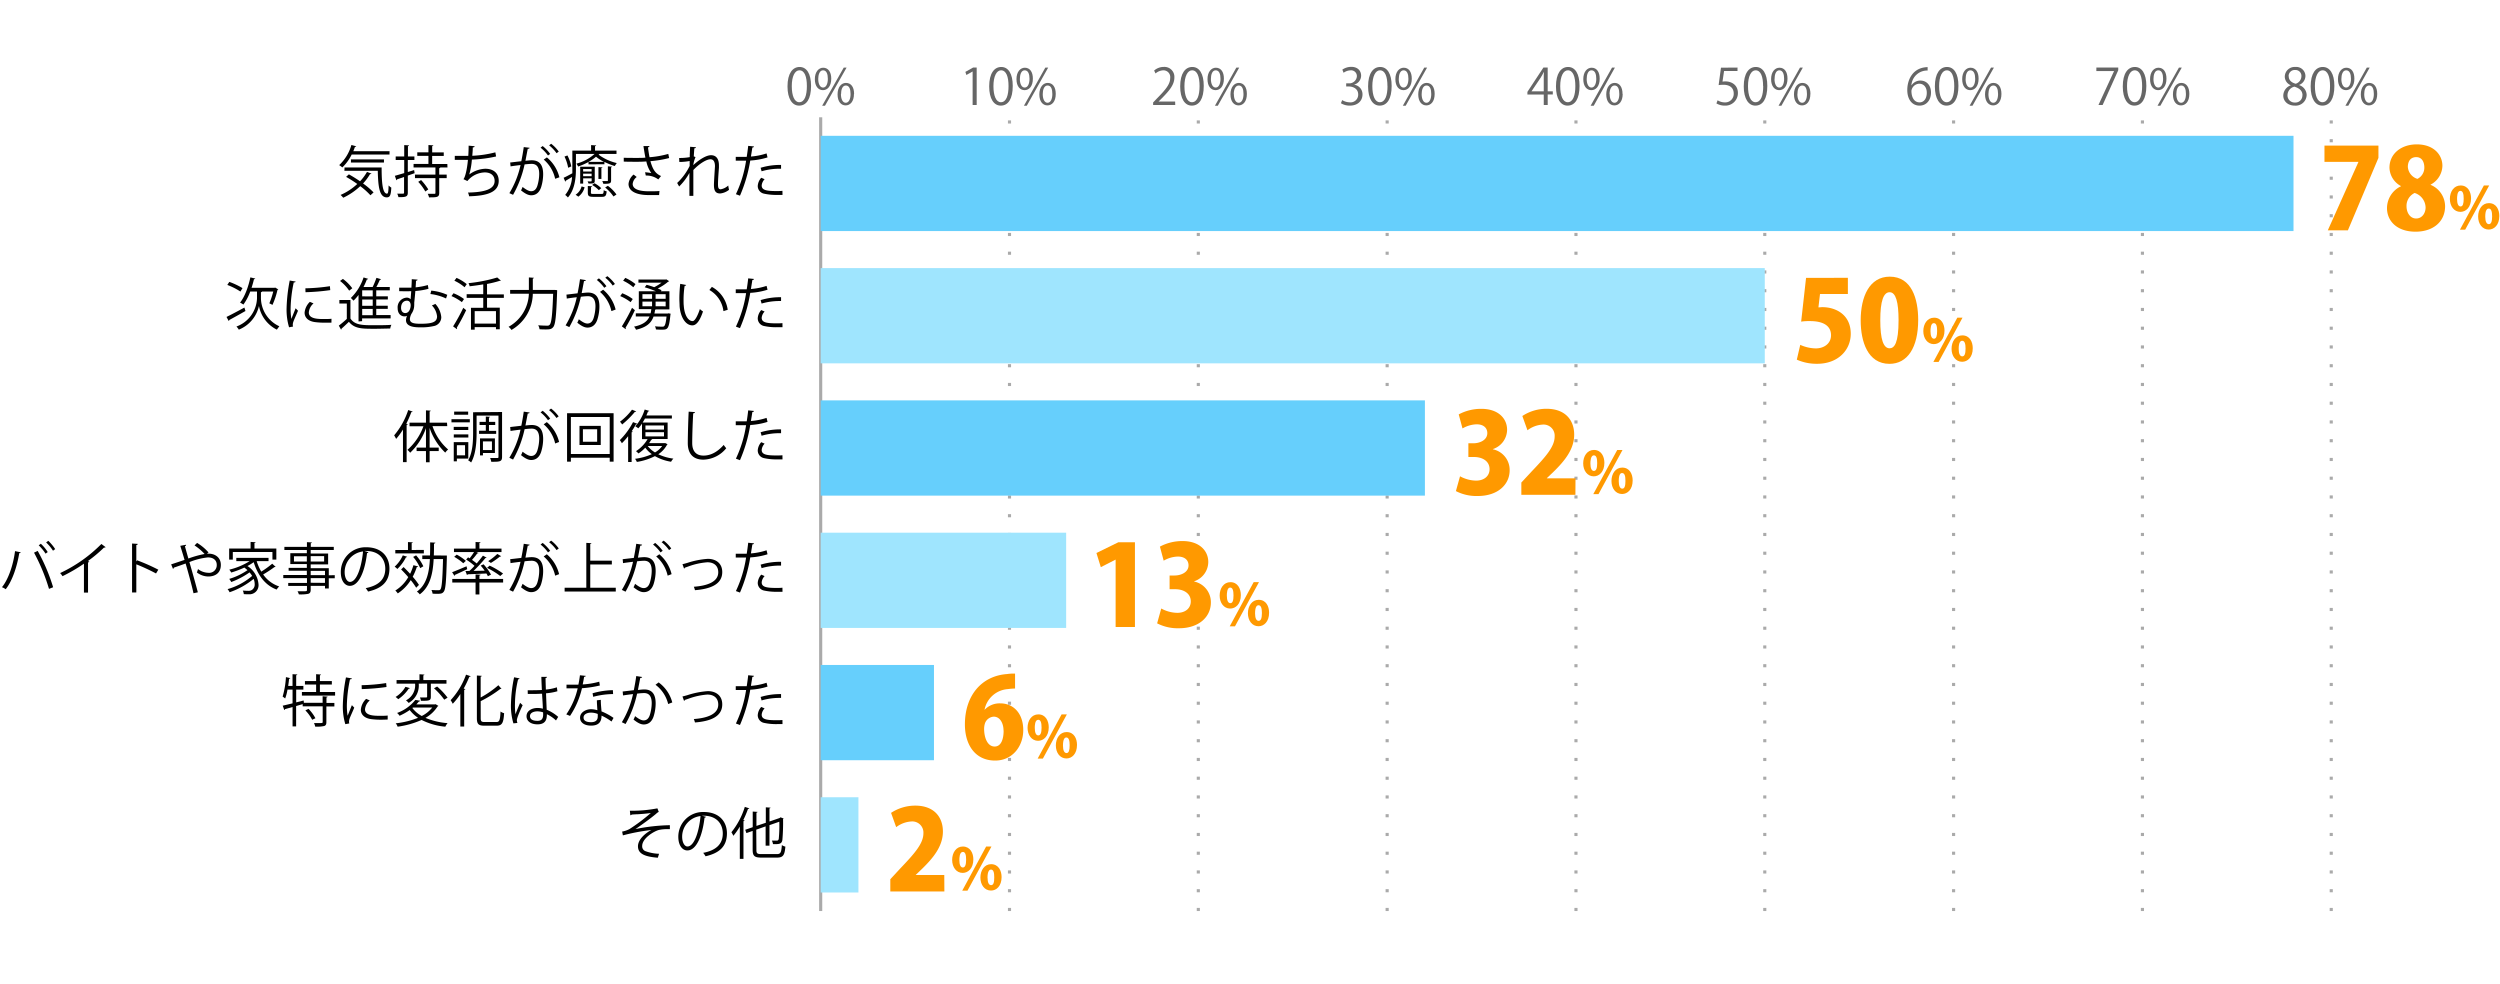 <svg xmlns="http://www.w3.org/2000/svg" viewBox="0 0 800 315"><defs><style>.cls-1,.cls-3,.cls-4{fill:none;}.cls-2{fill:#666;}.cls-3,.cls-4{stroke:#aaa;stroke-miterlimit:10;}.cls-4{stroke-dasharray:1 5;}.cls-5{fill:#66cffc;}.cls-6{fill:#9fe5fe;}.cls-7{fill:#f90;}</style></defs><title>graph3</title><g id="レイヤー_2" data-name="レイヤー 2"><g id="グラフのコピー"><rect class="cls-1" width="800" height="315"/><path class="cls-2" d="M252,27.65c0-4.19,1.64-6.22,3.88-6.22s3.66,2.14,3.66,6.06c0,4.16-1.45,6.31-3.84,6.31C253.53,33.8,252,31.65,252,27.65Zm6.2-.09c0-3-.72-5.06-2.4-5.06-1.43,0-2.43,1.9-2.43,5.06s.88,5.15,2.38,5.15C257.53,32.71,258.2,30.41,258.2,27.56Z"/><path class="cls-2" d="M266,25.16c0,2.49-1.23,3.69-2.66,3.69s-2.59-1.17-2.59-3.53,1.25-3.65,2.67-3.65C265,21.67,266,23,266,25.16Zm-4.16.16c0,1.45.53,2.7,1.54,2.7s1.53-1.26,1.53-2.78-.4-2.74-1.53-2.74S261.83,23.94,261.83,25.32ZM264,33.83h-.91L270,21.63h.91Zm9.27-3.78c0,2.48-1.24,3.68-2.66,3.68s-2.59-1.16-2.59-3.53,1.24-3.67,2.67-3.67C272.35,26.53,273.31,27.86,273.31,30.05Zm-4.17.08c0,1.52.53,2.76,1.54,2.76s1.54-1.25,1.54-2.79-.39-2.74-1.52-2.74S269.14,28.76,269.14,30.13Z"/><path class="cls-2" d="M311.24,33.61V22.87h0l-2,1.13-.32-1,2.48-1.39h1.14v12Z"/><path class="cls-2" d="M316.54,27.65c0-4.19,1.63-6.22,3.87-6.22s3.67,2.14,3.67,6.06c0,4.16-1.46,6.31-3.84,6.31C318.06,33.8,316.54,31.65,316.54,27.65Zm6.19-.09c0-3-.72-5.06-2.4-5.06-1.42,0-2.43,1.9-2.43,5.06s.88,5.15,2.38,5.15C322.06,32.71,322.73,30.41,322.73,27.56Z"/><path class="cls-2" d="M330.52,25.16c0,2.49-1.23,3.69-2.65,3.69s-2.6-1.17-2.6-3.53,1.25-3.65,2.68-3.65C329.56,21.67,330.52,23,330.52,25.16Zm-4.16.16c0,1.45.53,2.7,1.54,2.7s1.54-1.26,1.54-2.78-.4-2.74-1.54-2.74S326.36,23.94,326.36,25.32Zm2.21,8.51h-.91l6.85-12.2h.91Zm9.27-3.78c0,2.48-1.23,3.68-2.66,3.68s-2.59-1.16-2.59-3.53,1.25-3.67,2.67-3.67C336.88,26.53,337.84,27.86,337.84,30.05Zm-4.16.08c0,1.52.53,2.76,1.53,2.76s1.54-1.25,1.54-2.79-.38-2.74-1.52-2.74S333.68,28.76,333.68,30.13Z"/><path class="cls-2" d="M376.08,33.61H369v-.82l1.17-1.23c2.85-2.88,4.29-4.63,4.29-6.58a2.17,2.17,0,0,0-2.29-2.47,4,4,0,0,0-2.4,1l-.45-.93a4.67,4.67,0,0,1,3.11-1.17,3.19,3.19,0,0,1,3.37,3.41c0,2.26-1.58,4.18-4.06,6.67l-1,1v0h5.3Z"/><path class="cls-2" d="M377.66,27.65c0-4.19,1.63-6.22,3.88-6.22s3.66,2.14,3.66,6.06c0,4.16-1.45,6.31-3.84,6.31C379.18,33.8,377.66,31.65,377.66,27.65Zm6.2-.09c0-3-.72-5.06-2.4-5.06-1.43,0-2.44,1.9-2.44,5.06s.88,5.15,2.39,5.15C383.18,32.71,383.86,30.41,383.86,27.56Z"/><path class="cls-2" d="M391.65,25.16c0,2.49-1.23,3.69-2.66,3.69s-2.59-1.17-2.59-3.53,1.25-3.65,2.67-3.65C390.69,21.67,391.65,23,391.65,25.16Zm-4.16.16c0,1.45.53,2.7,1.53,2.7s1.54-1.26,1.54-2.78-.4-2.74-1.54-2.74S387.49,23.94,387.49,25.32Zm2.21,8.51h-.92l6.85-12.2h.92ZM399,30.05c0,2.48-1.23,3.68-2.65,3.68s-2.6-1.16-2.6-3.53,1.25-3.67,2.68-3.67C398,26.53,399,27.86,399,30.05Zm-4.16.08c0,1.52.53,2.76,1.54,2.76s1.54-1.25,1.54-2.79-.39-2.74-1.52-2.74S394.8,28.76,394.8,30.13Z"/><path class="cls-2" d="M433.36,27.12A3.07,3.07,0,0,1,436,30.23c0,1.9-1.38,3.57-4.07,3.57a5.23,5.23,0,0,1-2.83-.77l.4-1a4.84,4.84,0,0,0,2.45.72,2.44,2.44,0,0,0,2.67-2.52c0-1.76-1.49-2.56-3.06-2.56h-.78v-1h.78a2.45,2.45,0,0,0,2.64-2.22,1.85,1.85,0,0,0-2.06-1.94,3.94,3.94,0,0,0-2.19.78l-.4-1a5,5,0,0,1,2.84-.9c2.2,0,3.17,1.39,3.17,2.83a3,3,0,0,1-2.17,2.84Z"/><path class="cls-2" d="M437.79,27.65c0-4.19,1.63-6.22,3.87-6.22s3.67,2.14,3.67,6.06c0,4.16-1.46,6.31-3.84,6.31C439.31,33.8,437.79,31.65,437.79,27.65Zm6.19-.09c0-3-.72-5.06-2.4-5.06-1.42,0-2.43,1.9-2.43,5.06s.88,5.15,2.38,5.15C443.31,32.71,444,30.41,444,27.56Z"/><path class="cls-2" d="M451.77,25.16c0,2.49-1.23,3.69-2.65,3.69s-2.6-1.17-2.6-3.53,1.25-3.65,2.68-3.65C450.81,21.67,451.77,23,451.77,25.16Zm-4.16.16c0,1.45.53,2.7,1.54,2.7s1.54-1.26,1.54-2.78-.4-2.74-1.54-2.74S447.61,23.94,447.61,25.32Zm2.21,8.51h-.91l6.85-12.2h.91Zm9.27-3.78c0,2.48-1.23,3.68-2.66,3.68s-2.59-1.16-2.59-3.53,1.25-3.67,2.67-3.67C458.13,26.53,459.09,27.86,459.09,30.05Zm-4.16.08c0,1.52.53,2.76,1.53,2.76S458,31.64,458,30.1s-.38-2.74-1.52-2.74S454.93,28.76,454.93,30.13Z"/><path class="cls-2" d="M495.27,33.61H494V30.25h-5.23V29.4l5.12-7.78h1.37v7.6h1.64v1h-1.64Zm-5.15-4.39H494V25c0-.65,0-1.29.06-1.92H494c-.37.74-.66,1.25-1,1.8l-2.93,4.35Z"/><path class="cls-2" d="M497.91,27.65c0-4.19,1.63-6.22,3.88-6.22s3.66,2.14,3.66,6.06c0,4.16-1.45,6.31-3.84,6.31C499.43,33.8,497.91,31.65,497.91,27.65Zm6.2-.09c0-3-.72-5.06-2.4-5.06-1.43,0-2.44,1.9-2.44,5.06s.88,5.15,2.39,5.15C503.43,32.71,504.11,30.41,504.11,27.56Z"/><path class="cls-2" d="M511.9,25.16c0,2.49-1.23,3.69-2.66,3.69s-2.59-1.17-2.59-3.53,1.25-3.65,2.67-3.65C510.94,21.67,511.9,23,511.9,25.16Zm-4.16.16c0,1.45.53,2.7,1.53,2.7s1.54-1.26,1.54-2.78-.4-2.74-1.54-2.74S507.74,23.94,507.74,25.32ZM510,33.83H509l6.85-12.2h.92Zm9.26-3.78c0,2.48-1.23,3.68-2.65,3.68S514,32.57,514,30.2s1.25-3.67,2.68-3.67C518.25,26.53,519.21,27.86,519.21,30.05Zm-4.16.08c0,1.52.53,2.76,1.54,2.76s1.54-1.25,1.54-2.79-.39-2.74-1.52-2.74S515.05,28.76,515.05,30.13Z"/><path class="cls-2" d="M556,21.62v1.1h-4.3l-.5,3.4a5.51,5.51,0,0,1,.93-.07c2.13,0,4,1.27,4,3.68a4,4,0,0,1-4.13,4.07,5.25,5.25,0,0,1-2.75-.71l.39-1a4.33,4.33,0,0,0,2.36.68,2.72,2.72,0,0,0,2.79-2.84c0-1.65-1.06-2.8-3.3-2.8a10.06,10.06,0,0,0-1.53.11l.75-5.58Z"/><path class="cls-2" d="M558,27.65c0-4.19,1.63-6.22,3.87-6.22s3.67,2.14,3.67,6.06c0,4.16-1.46,6.31-3.84,6.31C559.56,33.8,558,31.65,558,27.65Zm6.19-.09c0-3-.72-5.06-2.4-5.06-1.42,0-2.43,1.9-2.43,5.06s.88,5.15,2.38,5.15C563.56,32.71,564.23,30.41,564.23,27.56Z"/><path class="cls-2" d="M572,25.16c0,2.49-1.23,3.69-2.65,3.69s-2.6-1.17-2.6-3.53,1.25-3.65,2.68-3.65C571.06,21.67,572,23,572,25.16Zm-4.16.16c0,1.45.53,2.7,1.54,2.7s1.54-1.26,1.54-2.78-.4-2.74-1.54-2.74S567.86,23.94,567.86,25.32Zm2.21,8.51h-.91L576,21.63h.91Zm9.27-3.78c0,2.48-1.23,3.68-2.66,3.68s-2.59-1.16-2.59-3.53,1.25-3.67,2.67-3.67C578.38,26.53,579.34,27.86,579.34,30.05Zm-4.16.08c0,1.52.53,2.76,1.53,2.76s1.54-1.25,1.54-2.79-.38-2.74-1.52-2.74S575.18,28.76,575.18,30.13Z"/><path class="cls-2" d="M611.72,27.25a3.37,3.37,0,0,1,2.8-1.47c2,0,3.4,1.52,3.4,3.83s-1.35,4.19-3.68,4.19-3.91-1.94-3.91-5,1.5-6.58,5.39-7.22a8,8,0,0,1,1.12-.11l0,1.1a5.06,5.06,0,0,0-5.19,4.72Zm4.85,2.45c0-1.84-1-2.91-2.43-2.91a2.62,2.62,0,0,0-2.48,2.27c0,2.19.94,3.7,2.61,3.7C615.66,32.76,616.57,31.51,616.57,29.7Z"/><path class="cls-2" d="M619.16,27.65c0-4.19,1.63-6.22,3.88-6.22s3.66,2.14,3.66,6.06c0,4.16-1.45,6.31-3.84,6.31C620.68,33.8,619.16,31.65,619.16,27.65Zm6.2-.09c0-3-.72-5.06-2.4-5.06-1.43,0-2.44,1.9-2.44,5.06s.88,5.15,2.39,5.15C624.68,32.71,625.36,30.41,625.36,27.56Z"/><path class="cls-2" d="M633.15,25.16c0,2.49-1.23,3.69-2.66,3.69s-2.59-1.17-2.59-3.53,1.25-3.65,2.67-3.65C632.19,21.67,633.15,23,633.15,25.16Zm-4.16.16c0,1.45.53,2.7,1.53,2.7s1.54-1.26,1.54-2.78-.4-2.74-1.54-2.74S629,23.94,629,25.32Zm2.21,8.51h-.92l6.85-12.2h.92Zm9.26-3.78c0,2.48-1.23,3.68-2.65,3.68s-2.6-1.16-2.6-3.53,1.25-3.67,2.68-3.67C639.5,26.53,640.46,27.86,640.46,30.05Zm-4.16.08c0,1.52.53,2.76,1.54,2.76s1.54-1.25,1.54-2.79-.39-2.74-1.52-2.74S636.3,28.76,636.3,30.13Z"/><path class="cls-2" d="M670.84,21.62h7v.85l-5,11.14H671.5l5-10.86v0h-5.67Z"/><path class="cls-2" d="M679.29,27.65c0-4.19,1.63-6.22,3.87-6.22s3.67,2.14,3.67,6.06c0,4.16-1.46,6.31-3.84,6.31C680.81,33.8,679.29,31.65,679.29,27.65Zm6.19-.09c0-3-.72-5.06-2.4-5.06-1.42,0-2.43,1.9-2.43,5.06s.88,5.15,2.38,5.15C684.81,32.71,685.48,30.41,685.48,27.56Z"/><path class="cls-2" d="M693.27,25.16c0,2.49-1.23,3.69-2.65,3.69s-2.6-1.17-2.6-3.53,1.25-3.65,2.68-3.65C692.31,21.67,693.27,23,693.27,25.16Zm-4.16.16c0,1.45.53,2.7,1.54,2.7s1.54-1.26,1.54-2.78-.4-2.74-1.54-2.74S689.11,23.94,689.11,25.32Zm2.21,8.51h-.91l6.85-12.2h.91Zm9.27-3.78c0,2.48-1.23,3.68-2.66,3.68s-2.59-1.16-2.59-3.53,1.25-3.67,2.67-3.67C699.63,26.53,700.59,27.86,700.59,30.05Zm-4.16.08c0,1.52.53,2.76,1.53,2.76s1.54-1.25,1.54-2.79-.38-2.74-1.52-2.74S696.43,28.76,696.43,30.13Z"/><path class="cls-2" d="M733,27.25a3,3,0,0,1-1.87-2.7,3.15,3.15,0,0,1,3.4-3.12,2.93,2.93,0,0,1,3.21,2.91,3.13,3.13,0,0,1-2,2.83v.07a3.4,3.4,0,0,1,2.39,3.13,3.51,3.51,0,0,1-3.78,3.43c-2.29,0-3.7-1.46-3.7-3.19A3.54,3.54,0,0,1,733,27.32Zm3.8,3.27c0-1.51-1-2.28-2.59-2.79A2.84,2.84,0,0,0,732,30.41a2.28,2.28,0,0,0,2.36,2.4A2.23,2.23,0,0,0,736.76,30.52Zm-4.4-6.1c0,1.28.89,2,2.22,2.38a2.56,2.56,0,0,0,1.83-2.35,1.89,1.89,0,0,0-2-2.05A1.94,1.94,0,0,0,732.36,24.42Z"/><path class="cls-2" d="M739.41,27.65c0-4.19,1.63-6.22,3.88-6.22S747,23.57,747,27.49c0,4.16-1.45,6.31-3.84,6.31C740.93,33.8,739.41,31.65,739.41,27.65Zm6.2-.09c0-3-.72-5.06-2.4-5.06-1.43,0-2.44,1.9-2.44,5.06s.88,5.15,2.39,5.15C744.93,32.71,745.61,30.41,745.61,27.56Z"/><path class="cls-2" d="M753.4,25.16c0,2.49-1.23,3.69-2.66,3.69s-2.59-1.17-2.59-3.53,1.25-3.65,2.67-3.65C752.44,21.67,753.4,23,753.4,25.16Zm-4.16.16c0,1.45.53,2.7,1.53,2.7s1.54-1.26,1.54-2.78-.4-2.74-1.54-2.74S749.24,23.94,749.24,25.32Zm2.21,8.51h-.92l6.85-12.2h.92Zm9.26-3.78c0,2.48-1.23,3.68-2.65,3.68s-2.6-1.16-2.6-3.53,1.25-3.67,2.68-3.67C759.75,26.53,760.71,27.86,760.71,30.05Zm-4.16.08c0,1.52.53,2.76,1.54,2.76s1.54-1.25,1.54-2.79-.39-2.74-1.52-2.74S756.55,28.76,756.55,30.13Z"/><line class="cls-3" x1="262.62" y1="291.53" x2="262.62" y2="37.53"/><line class="cls-4" x1="323.04" y1="291.53" x2="323.04" y2="37.53"/><line class="cls-4" x1="383.46" y1="291.53" x2="383.46" y2="37.53"/><line class="cls-4" x1="443.89" y1="291.53" x2="443.89" y2="37.53"/><line class="cls-4" x1="504.31" y1="291.53" x2="504.31" y2="37.53"/><line class="cls-4" x1="564.73" y1="291.53" x2="564.73" y2="37.53"/><line class="cls-4" x1="625.15" y1="291.53" x2="625.15" y2="37.53"/><line class="cls-4" x1="685.58" y1="291.53" x2="685.58" y2="37.53"/><line class="cls-4" x1="746" y1="291.53" x2="746" y2="37.53"/><rect class="cls-5" x="262.62" y="43.46" width="471.3" height="30.48"/><rect class="cls-6" x="262.62" y="85.79" width="302.11" height="30.48"/><rect class="cls-5" x="262.62" y="128.12" width="193.35" height="30.48"/><rect class="cls-6" x="262.62" y="170.46" width="78.55" height="30.48"/><rect class="cls-5" x="262.62" y="212.79" width="36.25" height="30.48"/><rect class="cls-6" x="262.62" y="255.12" width="12.08" height="30.48"/><path d="M201.56,259.43a42.24,42.24,0,0,0,8.81-.76l.43,1.14a2.86,2.86,0,0,0-.85.61c-1.81,1.51-4.44,3.4-6.59,4.88a60.56,60.56,0,0,1,11-1.24v1.27h-.81a11.64,11.64,0,0,0-2.76.27c-1.55.43-5.29,2.64-5.29,5.11a1.65,1.65,0,0,0,.93,1.62,13.66,13.66,0,0,0,4.47.88l-.4,1.26c-4.35-.34-6.35-1.35-6.35-3.65s2.52-4.29,4.28-5.22a62.52,62.52,0,0,0-9.11,1.72l-.23-1.22a7.83,7.83,0,0,0,2.36-.81,57.87,57.87,0,0,0,6.82-5.13c-1.11.18-3.37.36-4.39.41-.52,0-1.24.06-1.71.09a.72.72,0,0,1-.47.22Z"/><path d="M225.9,261.37a.46.46,0,0,1-.45.29c-.65,5.6-2.52,10.48-5.51,10.48-1.51,0-2.88-1.51-2.88-4.36a7.9,7.9,0,0,1,8.1-7.94c5.21,0,7.46,3.3,7.46,6.81,0,4.28-2.49,6.35-6.84,7.36a7.83,7.83,0,0,0-.76-1.1c4.14-.79,6.27-2.81,6.27-6.21,0-3-1.91-5.67-6.13-5.67a4.73,4.73,0,0,0-.54,0Zm-1.73-.23a6.63,6.63,0,0,0-5.88,6.61c0,1.92.82,3.13,1.69,3.13C222.16,270.88,223.72,266.07,224.17,261.14Z"/><path d="M236.74,264.51a22.17,22.17,0,0,1-2.06,2.95,9.1,9.1,0,0,0-.63-1.14,24.38,24.38,0,0,0,4.29-8.12l1.42.47c0,.13-.18.2-.4.18a31.8,31.8,0,0,1-1.51,3.57l.42.12c0,.11-.13.2-.36.24v12.06h-1.17Zm5.31,7.49c0,1.06.25,1.31,1.6,1.31h4.95c1.23,0,1.42-.58,1.6-2.88a3.39,3.39,0,0,0,1.12.49c-.23,2.64-.65,3.51-2.68,3.51h-5c-2.14,0-2.79-.49-2.79-2.45v-6.09l-2,.7-.38-1.06,2.4-.83v-5l1.53.1c0,.13-.11.2-.34.24v4.25l3-1v-4.95l1.51.11c0,.12-.13.2-.34.23v4.2l3.27-1.12a1.49,1.49,0,0,1,.26-.22l1,.38c0,.06-.11.13-.18.18a64.14,64.14,0,0,1-.22,6.68c-.2,1.25-.93,1.41-3,1.33A3.57,3.57,0,0,0,247,269c.58,0,1.33,0,1.57,0s.52-.08.63-.54a44.28,44.28,0,0,0,.18-5.51l-3.15,1.1v6.57H245v-6.18l-3,1.05Z"/><path d="M104.83,222.93c0,.12-.12.21-.36.25v1.76H107v1.12h-2.56v5c0,.72-.16,1.06-.68,1.26a10.75,10.75,0,0,1-2.9.2,4.37,4.37,0,0,0-.38-1.14c.65,0,1.25,0,1.7,0,.91,0,1.08,0,1.08-.36v-5h-6.4v-.7l-2.1.61v6.52H93.62v-6.2l-2.41.67a.33.33,0,0,1-.24.29l-.5-1.4c.84-.18,1.94-.45,3.15-.74v-4.4H92a14.62,14.62,0,0,1-.75,2.85,6.86,6.86,0,0,0-.81-.61,27.41,27.41,0,0,0,1.06-6.23l1.39.32a.38.38,0,0,1-.38.2c-.07.75-.18,1.53-.29,2.3h1.39v-3.76l1.53.09c0,.13-.13.22-.36.25v3.42h2.3v1.17h-2.3v4.09l2.39-.61.07.75h6v-2.1Zm-2.46-1.5h4.86v1.16H96.61v-1.16h4.55v-2.37H97.58v-1.12h3.58v-2.2l1.55.11c0,.13-.11.22-.34.25v1.84h3.82v1.12h-3.82Zm-2.47,8.9a12.54,12.54,0,0,0-2.18-3l1-.5a12.66,12.66,0,0,1,2.21,3Z"/><path d="M112.59,217.09c0,.2-.23.31-.59.29a43.34,43.34,0,0,0-1,8.1,19.78,19.78,0,0,0,.24,3.57c.34-.88,1.11-2.77,1.36-3.4l.76.79c-.74,1.82-1.28,2.84-1.53,3.65a3.13,3.13,0,0,0-.14.85,1.73,1.73,0,0,0,.09.56l-1.28.23a19.65,19.65,0,0,1-.79-6.19,52.26,52.26,0,0,1,1-8.77Zm11.47,13.17c-.65,0-1.31.05-2,.05a24.08,24.08,0,0,1-3.35-.2c-2.22-.32-3.24-1.55-3.24-3a5.48,5.48,0,0,1,1.69-3.47l1.17.5a4.27,4.27,0,0,0-1.53,2.83c0,2.09,3.06,2.09,4.93,2.09.76,0,1.57,0,2.33-.09Zm-8.34-11a58.61,58.61,0,0,0,7.85-.68l.11,1.26a69,69,0,0,1-7.92.67Z"/><path d="M131.15,220.19a.38.38,0,0,1-.36.18,12.31,12.31,0,0,1-3.35,3.37,9.53,9.53,0,0,0-.85-.72,9,9,0,0,0,3.15-3.24Zm8.24,5.15.89.54a.43.43,0,0,1-.26.18,10.89,10.89,0,0,1-3.87,3.66,22.86,22.86,0,0,0,7.08,1.69,4.61,4.61,0,0,0-.72,1.13,20.89,20.89,0,0,1-7.6-2.16,27.83,27.83,0,0,1-7.67,2.16,3.53,3.53,0,0,0-.61-1.08,27,27,0,0,0,7.15-1.76,10.78,10.78,0,0,1-2.67-2.49,19.41,19.41,0,0,1-3.26,1.84,3.39,3.39,0,0,0-.79-.9,13.11,13.11,0,0,0,5.85-4.18l1.55.27c0,.13-.16.22-.39.22l-.83.94h5.94Zm-5.4-6.57a6.35,6.35,0,0,1-3.22,6.17,4.48,4.48,0,0,0-.86-.82,5.44,5.44,0,0,0,2.93-5.24v-.11H126.9v-1.14h7.33v-1.87l1.58.11c0,.13-.11.22-.34.23v1.53h7.4v1.14h-5v4.16c0,1.29-.5,1.33-3.15,1.33a5,5,0,0,0-.34-1.08c1,0,1.77,0,2,0s.3-.07.3-.29v-4.14Zm-1.83,7.63-.2.16a9.35,9.35,0,0,0,3,2.56,10,10,0,0,0,3.37-2.72Zm10-2.5a21.64,21.64,0,0,0-3.28-3.65l1-.56a22.07,22.07,0,0,1,3.34,3.56Z"/><path d="M147.31,232.49V222.1a21.51,21.51,0,0,1-2.43,3.11,9.12,9.12,0,0,0-.68-1.15,23.92,23.92,0,0,0,4.93-8.17l1.48.5a.34.34,0,0,1-.42.16,31.53,31.53,0,0,1-1.82,3.8l.53.15c0,.12-.13.21-.36.23v11.76Zm6.52-2.68c0,1,.22,1.24,1.26,1.24h3.76c1,0,1.19-.69,1.32-3.37a3,3,0,0,0,1.15.54c-.2,2.95-.56,4-2.41,4H155c-1.86,0-2.4-.5-2.4-2.43V216.16l1.57.11c0,.12-.11.21-.36.25v6.68a30.92,30.92,0,0,0,5.67-3.93l1,1.16a.41.41,0,0,1-.34,0,38.49,38.49,0,0,1-6.32,3.94Z"/><path d="M164.29,231.48a19.72,19.72,0,0,1-.78-6.34,46.31,46.31,0,0,1,1-8.41l1.75.35a.47.47,0,0,1-.47.32,34.46,34.46,0,0,0-1,7.76,21.79,21.79,0,0,0,.16,3.4c.4-1.08,1.12-2.81,1.49-3.65l.81.76c-.59,1.22-1.85,4-1.85,4.8a2.45,2.45,0,0,0,.18.87Zm4.57-10.6c1.51,0,3,0,4.54-.08-.08-1.55-.13-2.88-.17-4.21l1.82,0c0,.18-.18.33-.47.38,0,1.15.06,2.33.09,3.69a15.27,15.27,0,0,0,3.53-.72l.17,1.26a17.06,17.06,0,0,1-3.64.65c.07,2,.16,4.11.21,5.26a13.3,13.3,0,0,1,3.68,2.29l-.7,1.15a10.86,10.86,0,0,0-2.92-2c0,1.53-.31,3.24-3,3.24-2.11,0-3.51-1-3.51-2.6,0-1.83,1.85-2.64,3.51-2.64a6.29,6.29,0,0,1,1.71.23c0-1.13-.16-3-.25-4.79-.56,0-1.31.06-1.84.06h-2.73Zm4.93,7.07a6.07,6.07,0,0,0-1.78-.32c-1.1,0-2.41.39-2.41,1.53s1.08,1.51,2.39,1.51,1.82-.65,1.82-2.09Z"/><path d="M187.47,216.28c-.05.15-.23.29-.56.31-.12.79-.29,1.73-.45,2.43a24.87,24.87,0,0,0,5.3-.88l.19,1.22a35.16,35.16,0,0,1-5.72.87,26.87,26.87,0,0,1-3.82,8.86l-1.2-.49a24.06,24.06,0,0,0,3.65-8.34h-3.58v-1.17h2.14l1.66,0c.21-.95.37-2,.5-3Zm4.79,7.67c0,1.46.13,2.45.23,3.7a18.4,18.4,0,0,1,3.84,2.08l-.65,1.16a16.47,16.47,0,0,0-3.19-1.89c0,1.8-.72,3.2-3.36,3.2-2,0-3.53-.9-3.51-2.59s1.89-2.67,3.54-2.67a7.67,7.67,0,0,1,2,.33c-.07-1.15-.16-2.33-.16-3.17Zm-1,4.51a6,6,0,0,0-2.14-.42c-1.08,0-2.36.43-2.38,1.55s1,1.51,2.41,1.51,2.13-.63,2.13-1.82C191.29,229,191.29,228.73,191.27,228.46Zm4.93-6.36a25.77,25.77,0,0,0-6.37.88l-.2-1.13a24.91,24.91,0,0,1,6.5-1Z"/><path d="M205.47,216.63c0,.21-.25.3-.59.32-.2,1-.53,2.76-.74,3.84.81-.09,1.55-.17,2-.17,2.73,0,3.67,1.79,3.67,4.49a14,14,0,0,1-.61,4c-.56,1.84-1.71,2.72-3.21,2.72-.74,0-1.71-.31-3.26-1.57a6.11,6.11,0,0,0,.49-1.1c1.44,1.12,2.2,1.37,2.75,1.37,1,0,1.64-.65,2-1.8a13.48,13.48,0,0,0,.58-3.69c0-2-.68-3.28-2.48-3.26a20.12,20.12,0,0,0-2.2.18,34.27,34.27,0,0,1-3.69,9.72l-1.19-.57a29.19,29.19,0,0,0,3.58-9c-.92.1-2.23.27-3.2.43l-.11-1.26,3.56-.42c.27-1.31.56-2.93.78-4.52Zm8.34,8.66a10.85,10.85,0,0,0-4.05-6.16l1-.76a11.51,11.51,0,0,1,4.37,6.41Z"/><path d="M218.39,222.87c.33-.07,1-.25,1.61-.43a27.14,27.14,0,0,1,6.51-1.28c2.43,0,4.61,1.3,4.61,4.24,0,4-3.92,5.41-8.73,5.79a8.34,8.34,0,0,0-.36-1.1c4.23-.3,7.81-1.53,7.81-4.62,0-2.25-1.6-3.23-3.51-3.21a22.28,22.28,0,0,0-6,1.32l-1.15.39a.45.45,0,0,1-.29.31Z"/><path d="M245.61,219.71a22.31,22.31,0,0,1-5.53,1A47.2,47.2,0,0,1,236.79,232l-1.3-.48a38.4,38.4,0,0,0,3.26-10.71c-.36,0-2.77,0-3.31,0l0-1.22c.29,0,.67,0,1.08,0,.16,0,2,0,2.43,0,.18-1.15.36-2.41.47-3.51l1.85.18c0,.2-.27.34-.52.36-.11.79-.29,1.76-.45,2.86a20.66,20.66,0,0,0,5-1Zm4.79,12-1.65,0a18.07,18.07,0,0,1-4.27-.39,2.5,2.5,0,0,1-2-2.49,4.35,4.35,0,0,1,1.12-2.61l1.08.47a3.32,3.32,0,0,0-.94,2c0,1.42,1.37,1.78,4.64,1.78.67,0,1.36,0,2-.07Zm-7-8.68a21.42,21.42,0,0,1,6.54-.92v1.22a20.61,20.61,0,0,0-6.23.81Z"/><path d="M6.62,176.74c0,.15-.19.25-.46.27-.72,4.32-2.22,8.88-4.33,11.54a6,6,0,0,0-1.2-.65c2-2.44,3.6-7,4.18-11.54Zm9.06,11.7a60.73,60.73,0,0,0-4.79-11.59l1.17-.56A58.17,58.17,0,0,1,17,187.92ZM13.07,174a13,13,0,0,1,2.2,2.66l-.69.51a14.8,14.8,0,0,0-2.19-2.67Zm2.38-.94a14.73,14.73,0,0,1,2.21,2.65l-.7.52a14.34,14.34,0,0,0-2.2-2.65Z"/><path d="M33.79,175.08a.41.41,0,0,1-.34.15.58.58,0,0,1-.18,0,44,44,0,0,1-5.13,4.3l.43.2a.48.48,0,0,1-.4.24v9.67H26.86v-9.26a52.83,52.83,0,0,1-6.86,4,6.51,6.51,0,0,0-.76-1,45.82,45.82,0,0,0,13.2-9.31Z"/><path d="M49.93,183.51a63.49,63.49,0,0,0-6.31-2.93v9H42.26V173.93l1.82.11c0,.2-.16.32-.46.38v5.26l.26-.38a60.48,60.48,0,0,1,6.78,3Z"/><path d="M66.22,177.17l.54,0c2,0,3.91,1.17,3.91,3.6s-1.6,3.71-4.07,3.71a6.08,6.08,0,0,1-3.6-1.3,7.19,7.19,0,0,0,.36-1.08,5.57,5.57,0,0,0,3.24,1.19,2.44,2.44,0,0,0,2.76-2.54c0-1.33-.92-2.38-2.83-2.38a21.76,21.76,0,0,0-5.92,1.5c.84,2.86,2,7,2.7,9.67l-1.39.3c-.56-2.59-1.75-6.87-2.52-9.52-1.15.41-2.77,1-3.74,1.31a.53.53,0,0,1-.31.4l-.58-1.44c1.15-.36,3-1,4.29-1.42-.54-1.84-1.05-3.46-1.37-4.51l1.85-.34c0,.24-.07.33-.37.49.39,1.39.72,2.56,1.11,3.92a31.3,31.3,0,0,1,5.19-1.45,16.26,16.26,0,0,0-3.22-2.74l.82-.81a15.28,15.28,0,0,1,3.66,3.06Z"/><path d="M82.14,179.57a15.27,15.27,0,0,0,1.47,3.35,29.57,29.57,0,0,0,3.5-2.54l1.09,1a.48.48,0,0,1-.37.07,36.66,36.66,0,0,1-3.62,2.38,10.13,10.13,0,0,0,5.13,3.83,5.19,5.19,0,0,0-.81,1c-3.69-1.35-6.07-4.66-7.35-8.77a14.92,14.92,0,0,1-2,1.24,7.65,7.65,0,0,1,3.55,5.91,2.91,2.91,0,0,1-3.1,3.13c-.45,0-1,0-1.62-.05a3,3,0,0,0-.32-1.14c.66.06,1.29.08,1.69.08a1.94,1.94,0,0,0,1.33-.35,2.06,2.06,0,0,0,.79-1.82,4.39,4.39,0,0,0-.34-1.65,24.8,24.8,0,0,1-7.69,4.28,4.18,4.18,0,0,0-.65-1,20.72,20.72,0,0,0,7.87-4.23,7.79,7.79,0,0,0-.84-1.12A26,26,0,0,1,74,186.25a5.41,5.41,0,0,0-.65-1,21,21,0,0,0,5.85-2.8c-.31-.27-.65-.56-1-.83A29.68,29.68,0,0,1,74,183.21a8.23,8.23,0,0,0-.62-.92,21.69,21.69,0,0,0,6.5-2.72H75.62v-1.06H85.93v1.06Zm-7.64-2.92v2.43H73.33v-3.54h6.86v-2.13l1.6.11c0,.12-.12.21-.36.23v1.79h7v3.54H87.18v-2.43Z"/><path d="M107.12,184.05v1h-1.91v3.26H104v-.83H99.42v1.23c0,.81-.24,1.13-.78,1.31a12.37,12.37,0,0,1-3,.18,4.58,4.58,0,0,0-.43-1l1.81,0c1.1,0,1.21,0,1.21-.47v-1.24h-6v-.95h6V185H90.65v-1h7.54v-1.37H92.36v-.91h5.83v-1.21H92.9v-3.48h5.29V176H91v-1h7.22v-1.51l1.57.09c0,.14-.11.23-.34.25v1.17h7.36v1H99.42v1.13H105v3.48H99.42v1.21h5.79v2.28Zm-13.05-4.37h4.12V178H94.07Zm9.65-1.71h-4.3v1.71h4.3Zm-4.3,4.71v1.37H104v-1.37Zm4.57,3.84V185H99.42v1.48Z"/><path d="M117.9,176.71a.45.45,0,0,1-.45.28c-.65,5.6-2.52,10.48-5.51,10.48-1.51,0-2.88-1.51-2.88-4.35a7.9,7.9,0,0,1,8.1-8c5.21,0,7.46,3.3,7.46,6.81,0,4.29-2.49,6.36-6.84,7.37a7.29,7.29,0,0,0-.76-1.1c4.14-.8,6.27-2.81,6.27-6.21,0-3-1.91-5.68-6.13-5.68a4.73,4.73,0,0,0-.54,0Zm-1.73-.24a6.63,6.63,0,0,0-5.88,6.61c0,1.93.82,3.13,1.69,3.13C114.16,186.21,115.72,181.4,116.17,176.47Z"/><path d="M130.28,178.16c-.05.13-.16.18-.37.17a13.6,13.6,0,0,1-2.76,3.74,6.83,6.83,0,0,0-.86-.74,10.64,10.64,0,0,0,2.61-3.62Zm5.35-2.19v1.11H126.5V176h4.05v-2.54l1.53.09c0,.12-.1.21-.34.25V176Zm-6.48,5.49c.67.65,1.39,1.4,2.09,2.16a18.82,18.82,0,0,0,1.06-2.76l1.48.4c0,.13-.18.2-.4.18a19.71,19.71,0,0,1-1.31,3.12,22.39,22.39,0,0,1,2,2.62c-.49.47-.69.69-.89.9a21.08,21.08,0,0,0-1.74-2.44,13.93,13.93,0,0,1-4.15,4.25,5.27,5.27,0,0,0-.79-.92,12,12,0,0,0,4.14-4.29c-.73-.86-1.54-1.73-2.28-2.46Zm4-3.75a14.39,14.39,0,0,1,2.32,3.5l-1,.59a14.41,14.41,0,0,0-2.26-3.58Zm9.18.06.67,0a2.68,2.68,0,0,0,0,.42c-.21,7.85-.39,10.37-1,11.14-.41.58-.88.69-2.07.69-.47,0-1,0-1.51-.06a3.44,3.44,0,0,0-.36-1.17c1,.08,1.9.08,2.32.08a.64.64,0,0,0,.56-.26c.43-.56.65-2.95.83-9.7h-3c-.24,4.63-1.12,8.8-4.45,11.29a3.5,3.5,0,0,0-.92-.88c3.08-2.2,3.93-6,4.16-10.41h-2.43v-1.17h2.47c.05-1.35.05-2.76.05-4.18l1.66.09c0,.16-.16.27-.43.31,0,1.26,0,2.54-.06,3.78Z"/><path d="M144.68,183.1c1.17-.43,2.9-1.17,4.61-1.89l.22.93c-1.44.67-2.94,1.39-3.93,1.82a.34.34,0,0,1-.16.31ZM161,185.26v1.15h-7.59v3.82h-1.23v-3.82h-7.45v-1.15h7.45v-1.44l1.59.09c0,.12-.11.21-.36.25v1.1Zm-10.78-2.56c.52-.48,1.08-1,1.62-1.64a20.35,20.35,0,0,0-2.68-2l.63-.71.5.31a22.21,22.21,0,0,0,1.41-2h-6.43v-1.11h6.91v-2.11l1.59.09c0,.12-.11.21-.36.25v1.77h7.07v1.11h-8.05l.67.29c-.05.11-.2.16-.38.14a21.39,21.39,0,0,1-1.69,2.07c.56.38,1.1.8,1.51,1.14.74-.87,1.44-1.73,2-2.49l1.16.63c0,.09-.18.13-.36.13a46.73,46.73,0,0,1-3.8,4.12l3.56-.07a17.21,17.21,0,0,0-1.28-1.62l.9-.43a16.2,16.2,0,0,1,2.4,3.31l-1,.51a5.73,5.73,0,0,0-.46-.87c-2.25.11-4.52.2-6,.25a.3.3,0,0,1-.23.24l-.49-1.28Zm-4.07-5.22a15.69,15.69,0,0,1,2.93,2l-.84.76a16.22,16.22,0,0,0-2.9-2.06ZM156.69,181a26.55,26.55,0,0,1,4.29,2.53l-.9.79a25.29,25.29,0,0,0-4.23-2.6Zm-.47-1.44a19.37,19.37,0,0,0,2.92-2.3l1.23.72a.38.38,0,0,1-.37.11,29.23,29.23,0,0,1-2.91,2.05Z"/><path d="M169.47,174.29c0,.22-.25.31-.59.33-.2,1-.53,2.75-.74,3.83.81-.09,1.55-.16,2-.16,2.73,0,3.67,1.78,3.67,4.48a14.1,14.1,0,0,1-.61,4c-.56,1.83-1.71,2.72-3.21,2.72-.74,0-1.71-.31-3.26-1.57a6.44,6.44,0,0,0,.49-1.1c1.44,1.12,2.2,1.37,2.75,1.37,1,0,1.64-.65,2-1.8a13.54,13.54,0,0,0,.58-3.69c0-2.06-.68-3.28-2.48-3.26a20.12,20.12,0,0,0-2.2.18,34.51,34.51,0,0,1-3.69,9.72l-1.19-.57a29.35,29.35,0,0,0,3.58-9c-.92.11-2.23.27-3.2.43l-.11-1.26,3.56-.41c.27-1.31.56-2.94.78-4.52Zm4.18-.56a12.68,12.68,0,0,1,2.41,2.53l-.7.5a12.21,12.21,0,0,0-2.38-2.5Zm4,10.48a11.31,11.31,0,0,0-3.67-6.14l1-.7a12,12,0,0,1,3.93,6.36ZM176.37,173a11.71,11.71,0,0,1,2.43,2.51l-.7.52a12.05,12.05,0,0,0-2.38-2.52Z"/><path d="M188.88,188.07h8.17v1.22H180.68v-1.22h6.94V173.72l1.63.1c0,.13-.12.22-.37.26v5.33h6.91v1.22h-6.91Z"/><path d="M205.47,174.29c0,.22-.25.31-.59.33-.2,1-.53,2.75-.74,3.83.81-.09,1.55-.16,2-.16,2.73,0,3.67,1.78,3.67,4.48a14.1,14.1,0,0,1-.61,4c-.56,1.83-1.71,2.72-3.21,2.72-.74,0-1.71-.31-3.26-1.57a6.44,6.44,0,0,0,.49-1.1c1.44,1.12,2.2,1.37,2.75,1.37,1,0,1.64-.65,2-1.8a13.54,13.54,0,0,0,.58-3.69c0-2.06-.68-3.28-2.48-3.26a20.12,20.12,0,0,0-2.2.18,34.51,34.51,0,0,1-3.69,9.72l-1.19-.57a29.35,29.35,0,0,0,3.58-9c-.92.11-2.23.27-3.2.43l-.11-1.26,3.56-.41c.27-1.31.56-2.94.78-4.52Zm4.18-.56a12.68,12.68,0,0,1,2.41,2.53l-.7.5a12.21,12.21,0,0,0-2.38-2.5Zm4,10.48a11.31,11.31,0,0,0-3.67-6.14l1-.7a12,12,0,0,1,3.93,6.36ZM212.37,173a11.71,11.71,0,0,1,2.43,2.51l-.7.52a12.05,12.05,0,0,0-2.38-2.52Z"/><path d="M218.39,180.54c.33-.07,1-.25,1.61-.43a26.66,26.66,0,0,1,6.51-1.28c2.43,0,4.61,1.3,4.61,4.23,0,4-3.92,5.42-8.73,5.8a8.34,8.34,0,0,0-.36-1.1c4.23-.31,7.81-1.53,7.81-4.63,0-2.25-1.6-3.22-3.51-3.2a22.59,22.59,0,0,0-6,1.31c-.41.15-.86.31-1.15.4a.44.44,0,0,1-.29.3Z"/><path d="M245.61,177.37a22.77,22.77,0,0,1-5.53,1,47.2,47.2,0,0,1-3.29,11.25l-1.3-.48a38.37,38.37,0,0,0,3.26-10.72c-.36,0-2.77,0-3.31,0l0-1.22h3.51c.18-1.16.36-2.42.47-3.52l1.85.18c0,.2-.27.35-.52.36-.11.8-.29,1.77-.45,2.87a20.66,20.66,0,0,0,5-1Zm4.79,12c-.54,0-1.1,0-1.65,0a18,18,0,0,1-4.27-.4,2.49,2.49,0,0,1-2-2.48,4.35,4.35,0,0,1,1.12-2.61l1.08.47a3.3,3.3,0,0,0-.94,2c0,1.43,1.37,1.79,4.64,1.79.67,0,1.36,0,2-.08Zm-7-8.68a21.42,21.42,0,0,1,6.54-.91V181a20.3,20.3,0,0,0-6.23.81Z"/><path d="M132.05,131.71a.39.39,0,0,1-.42.16A31.59,31.59,0,0,1,130,135.6l.48.12c0,.11-.12.2-.36.22v11.94h-1.17V137.45a21.45,21.45,0,0,1-2.19,3,10.78,10.78,0,0,0-.63-1.14,24.13,24.13,0,0,0,4.5-8.1Zm11.07,4.66H138.4a17.15,17.15,0,0,0,5,7.47,4.93,4.93,0,0,0-.92,1,19.62,19.62,0,0,1-5-7.91v6.3h2.91v1.12h-2.91v3.57h-1.17v-3.57h-3v-1.12h3V137a19.93,19.93,0,0,1-5.06,7.88,5.42,5.42,0,0,0-.87-.92,18.44,18.44,0,0,0,5.12-7.56h-4.45v-1.15h5.26v-3.94l1.53.1c0,.13-.11.22-.36.24v3.6h5.56Z"/><path d="M150.34,134.14v1h-5.87v-1Zm-.49,12.62H146.2v.86h-1v-6.14h4.66Zm0-10.17v1h-4.66v-1ZM145.21,140v-1h4.66v1Zm4.6-8.29v1h-4.48v-1Zm-1,10.75H146.2v3.24h2.62Zm11.85-10.62v14.35c0,1.58-.75,1.58-3.46,1.58a4.1,4.1,0,0,0-.36-1.2c.53,0,1,0,1.43,0h.88c.29,0,.36-.09.36-.4V133h-7v5.42c0,2.84-.2,6.86-1.75,9.58a4.05,4.05,0,0,0-.95-.69c1.46-2.57,1.58-6.19,1.58-8.89v-6.5Zm-7.36,6h2.16V136h-2v-1h2v-1.71l1.33.09c0,.12-.11.2-.32.23V135h2v1h-2v1.88h2.3v.95h-5.47Zm5.07,7.13h-3.83v.75h-.94v-5.44h4.77Zm-.95-3.73h-2.88v2.79h2.88Z"/><path d="M169.47,132c0,.22-.25.31-.59.32-.2,1-.53,2.76-.74,3.84.81-.09,1.55-.16,2-.16,2.73,0,3.67,1.78,3.67,4.48a14,14,0,0,1-.61,4c-.56,1.84-1.71,2.72-3.21,2.72-.74,0-1.71-.3-3.26-1.56a6.44,6.44,0,0,0,.49-1.1c1.44,1.11,2.2,1.37,2.75,1.37,1,0,1.64-.65,2-1.8a13.6,13.6,0,0,0,.58-3.7c0-2.05-.68-3.27-2.48-3.25a20.12,20.12,0,0,0-2.2.18,34.51,34.51,0,0,1-3.69,9.72l-1.19-.58a29.19,29.19,0,0,0,3.58-9c-.92.11-2.23.27-3.2.43l-.11-1.26,3.56-.41c.27-1.32.56-2.94.78-4.52Zm4.18-.56a12.92,12.92,0,0,1,2.41,2.52l-.7.51a12.25,12.25,0,0,0-2.38-2.51Zm4,10.48a11.31,11.31,0,0,0-3.67-6.14l1-.7a12,12,0,0,1,3.93,6.35Zm-1.31-11.18a11.9,11.9,0,0,1,2.43,2.5l-.7.52a12.56,12.56,0,0,0-2.38-2.52Z"/><path d="M181.46,132.23h14.89v15.5h-1.24v-1.26H182.68v1.26h-1.22Zm1.22,13.05h12.43V133.44H182.68Zm2.76-9h6.8v6.12h-6.8Zm5.65,5.08v-4h-4.56v4Z"/><path d="M201,139.58a22.86,22.86,0,0,1-2,2.26,7.33,7.33,0,0,0-.66-1,22.92,22.92,0,0,0,4.23-5.76l1.35.52a.39.39,0,0,1-.41.16,25.26,25.26,0,0,1-1.37,2.23l.34.11c0,.11-.14.2-.36.22v9.52H201Zm2.57-7.94c-.07.16-.25.16-.4.14a29,29,0,0,1-4.08,4.05,6.19,6.19,0,0,0-.69-.88,19.44,19.44,0,0,0,3.84-3.85Zm9.27,10.13.78.38a.27.27,0,0,1-.17.16,8.27,8.27,0,0,1-2.8,3.05,15.81,15.81,0,0,0,4.84,1.4,3.86,3.86,0,0,0-.74,1,15.08,15.08,0,0,1-5.17-1.8,19.28,19.28,0,0,1-5.79,1.86,3.74,3.74,0,0,0-.58-1,18.88,18.88,0,0,0,5.37-1.49,9.55,9.55,0,0,1-2.09-2.07,12.68,12.68,0,0,1-2.18,1.85,6.26,6.26,0,0,0-.79-.74,11.61,11.61,0,0,0,3.71-3.85h-1.79v-4.95a10.8,10.8,0,0,1-1.19,1.49,7.5,7.5,0,0,0-.95-.64,14.51,14.51,0,0,0,3-5.37l1.46.43c-.05.13-.18.18-.39.16-.17.44-.33.87-.53,1.3H215v1h-8.62c-.23.45-.49.87-.74,1.28h8v5.26h-5.42l.5.18a.34.34,0,0,1-.38.14,8.77,8.77,0,0,1-.63,1h5Zm-6.3-5.62v1.32h5.94v-1.32Zm0,2.15v1.35h5.94V138.3Zm.74,4.43a8.31,8.31,0,0,0,2.32,2.05,7.24,7.24,0,0,0,2.29-2.05Z"/><path d="M222.39,131.87c0,.22-.2.34-.56.4-.14,2.08-.32,6.86-.32,9.52s1.33,4,3.6,4,4.43-1.1,6.48-3.42a7.57,7.57,0,0,0,.81,1.06,9.75,9.75,0,0,1-7.31,3.66c-3.28,0-5-1.89-5-5.3,0-2.27.16-7.85.29-10.06Z"/><path d="M245.61,135a22.31,22.31,0,0,1-5.53,1,47.29,47.29,0,0,1-3.29,11.26l-1.3-.49a38.3,38.3,0,0,0,3.26-10.71c-.36,0-2.77,0-3.31,0l0-1.23c.29,0,.67,0,1.08,0,.16,0,2,0,2.43,0,.18-1.15.36-2.41.47-3.51l1.85.18c0,.2-.27.34-.52.36-.11.79-.29,1.77-.45,2.86a20.66,20.66,0,0,0,5-1Zm4.79,12c-.54,0-1.1,0-1.65,0a18,18,0,0,1-4.27-.4,2.5,2.5,0,0,1-2-2.48,4.35,4.35,0,0,1,1.12-2.62l1.08.47a3.32,3.32,0,0,0-.94,2c0,1.42,1.37,1.78,4.64,1.78.67,0,1.36,0,2-.07Zm-7-8.68a21.73,21.73,0,0,1,6.54-.92v1.23a20,20,0,0,0-6.23.81Z"/><path d="M72.48,101.42c1.41-.68,3.62-1.86,5.73-3l.34,1.1c-1.87,1.06-3.9,2.19-5.18,2.88a.37.37,0,0,1-.18.32Zm.9-11.22a23.47,23.47,0,0,1,4.22,2l-.67,1.1a20.92,20.92,0,0,0-4.19-2.12Zm10.48,3.1a.42.42,0,0,1-.36.2v2a10.07,10.07,0,0,0,5.89,8.91c-.23.29-.59.77-.79,1.08a10.66,10.66,0,0,1-5.73-7.58h0a10.69,10.69,0,0,1-6.45,7.58,5,5,0,0,0-.76-1,10,10,0,0,0,6.58-9V93.3H80.07a17.2,17.2,0,0,1-2.18,4.16,7.35,7.35,0,0,0-1.07-.63c1.46-1.8,2.63-4.93,3.3-8.07l1.57.38c-.06.13-.19.2-.42.2-.21.92-.48,1.85-.77,2.75h7.36l.2-.07,1,.6a.66.66,0,0,1-.27.16,24.71,24.71,0,0,1-1.6,4.79c-.25-.15-.74-.38-1-.51a25.43,25.43,0,0,0,1.25-3.76Z"/><path d="M94.59,90.09c0,.2-.23.31-.59.29a43.34,43.34,0,0,0-1,8.1,19.78,19.78,0,0,0,.24,3.57c.34-.88,1.11-2.77,1.36-3.4l.76.79c-.74,1.82-1.28,2.84-1.53,3.65a3.13,3.13,0,0,0-.14.85,1.73,1.73,0,0,0,.09.56l-1.28.23a19.65,19.65,0,0,1-.79-6.19,52.26,52.26,0,0,1,1-8.77Zm11.47,13.17c-.65,0-1.31,0-2,0a24.08,24.08,0,0,1-3.35-.2c-2.22-.32-3.24-1.55-3.24-3a5.48,5.48,0,0,1,1.69-3.47l1.17.5A4.27,4.27,0,0,0,98.82,100c0,2.09,3.06,2.09,4.93,2.09.76,0,1.57,0,2.33-.09Zm-8.34-11a58.61,58.61,0,0,0,7.85-.68l.11,1.26a69,69,0,0,1-7.92.67Z"/><path d="M112.14,96v5.93c1.4,2.14,4,2.14,7.42,2.14,2,0,4.28,0,5.69-.13a4,4,0,0,0-.38,1.19c-1.24,0-3.22.08-5,.08-4,0-6.44,0-8.22-2.24-.83.81-1.68,1.6-2.38,2.22a.26.26,0,0,1-.14.29l-.71-1.28c.78-.58,1.71-1.37,2.56-2.15V97.12h-2.38V96Zm-2.41-6.75a13.55,13.55,0,0,1,3,3l-1,.76a12.85,12.85,0,0,0-2.92-3.1Zm5,13.61V94.38a12.75,12.75,0,0,1-1.62,1.84,8.55,8.55,0,0,0-.84-.87,16.06,16.06,0,0,0,4.07-6.57l1.47.45c-.05.13-.19.2-.41.18a21.92,21.92,0,0,1-1.08,2.43h2.93a25.27,25.27,0,0,0,1.21-2.93l1.48.43c0,.11-.18.18-.38.18-.29.66-.7,1.56-1.12,2.32h4.29V92.9H120.4v1.93h3.71v1H120.4v2h3.68v1H120.4v2H125v1.06h-9.13v.88Zm4.54-8V92.9h-3.37v1.93Zm0,3v-2h-3.37v2Zm0,3v-2h-3.37v2Z"/><path d="M133.62,89.48c0,.2-.19.31-.51.38,0,.68-.07,1.37-.11,2.09a21.47,21.47,0,0,0,3.91-.74l.2,1.21a22.09,22.09,0,0,1-4.2.7c-.12,1.53-.27,2.95-.36,3.83a3.13,3.13,0,0,1,0,.62,4.83,4.83,0,0,1-.85,2.79,4.15,4.15,0,0,0-.54,1.74c0,1.34,1.5,1.5,3.44,1.5,3.66,0,5.26-.51,5.26-2.36a5.87,5.87,0,0,0-1.66-3.51,6.72,6.72,0,0,0,1.1-.49,7.18,7.18,0,0,1,1.91,4.25,2.88,2.88,0,0,1-2.41,2.85,17.07,17.07,0,0,1-4.13.41c-1.51,0-4.75,0-4.75-2.29a3.36,3.36,0,0,1,.34-1.38,2.24,2.24,0,0,1-.84.16c-1.1,0-2.17-.86-2.17-2.61a3.09,3.09,0,0,1,2.92-3.39,1.63,1.63,0,0,1,1.23.53l.19-2.6c-1.45.08-3.83,0-3.85,0V92.06c.7,0,3.48,0,3.91,0,.07-1,.11-2,.11-2.72Zm-2.2,8.25c0-.83-.38-1.51-1.17-1.51-1.24,0-1.91,1-1.91,2.3,0,1,.52,1.66,1.33,1.66C131.2,100.18,131.42,98.11,131.42,97.73Zm11.31-2.22a15.92,15.92,0,0,0-5-1.42L138,93a16.18,16.18,0,0,1,5.13,1.35Z"/><path d="M145.12,93.84a14.13,14.13,0,0,1,3.36,1.85l-.68,1a15.39,15.39,0,0,0-3.33-1.94Zm-.13,10.6a58.62,58.62,0,0,0,3.26-5.94l.92.76a62.24,62.24,0,0,1-3,5.62.4.4,0,0,1,.09.25.36.36,0,0,1-.06.2Zm1.1-15.52a14.16,14.16,0,0,1,3.27,2l-.7,1a13.38,13.38,0,0,0-3.26-2.09Zm15.14,6.4h-5.38v3.13h4.08v6.91h-1.22v-.68H151.9v.81h-1.19v-7h3.93V95.32h-5.31V94.15h5.31V91c-1.44.24-2.93.45-4.36.61a3.19,3.19,0,0,0-.36-1,48.12,48.12,0,0,0,9.2-1.82l1.16,1c-.08.07-.11.07-.36.07a32.63,32.63,0,0,1-4.07,1v3.35h5.38Zm-2.52,8.24v-4H151.9v4Z"/><path d="M177,92.78a5.43,5.43,0,0,0,.57,0l.71.07a3.29,3.29,0,0,1,0,.42c-.27,7.9-.54,10.58-1.26,11.41-.51.63-1.08.74-2.25.74-.61,0-1.39,0-2.13-.07a2.64,2.64,0,0,0-.43-1.26c1.28.1,2.43.12,2.88.12a.9.9,0,0,0,.79-.27c.6-.59.89-3.18,1.12-9.92H170.5a13.61,13.61,0,0,1-6.83,11.56,4.2,4.2,0,0,0-.93-1A12.58,12.58,0,0,0,169.24,94h-6V92.78h6c0-.33,0-.63,0-.94V88.78l1.62.11c0,.12-.13.21-.36.25v2.7c0,.31,0,.61,0,.94Z"/><path d="M187.47,89.63c0,.21-.25.3-.59.32-.2,1-.53,2.76-.74,3.84.81-.09,1.55-.17,2-.17,2.73,0,3.67,1.79,3.67,4.49a14,14,0,0,1-.61,4c-.56,1.84-1.71,2.72-3.21,2.72-.74,0-1.71-.31-3.26-1.57a6.11,6.11,0,0,0,.49-1.1c1.44,1.12,2.2,1.37,2.75,1.37,1,0,1.64-.65,2-1.8a13.48,13.48,0,0,0,.58-3.69c0-2-.68-3.28-2.48-3.26a20.12,20.12,0,0,0-2.2.18,34.27,34.27,0,0,1-3.69,9.72l-1.19-.57a29.19,29.19,0,0,0,3.58-9c-.92.1-2.23.27-3.2.43l-.11-1.26,3.56-.42c.27-1.31.56-2.93.78-4.52Zm4.18-.56a12.38,12.38,0,0,1,2.41,2.52l-.7.5a12.21,12.21,0,0,0-2.38-2.5Zm4,10.48A11.27,11.27,0,0,0,192,93.41l1-.7A12,12,0,0,1,197,99.06Zm-1.31-11.18a11.44,11.44,0,0,1,2.43,2.5l-.7.52a12.3,12.3,0,0,0-2.38-2.52Z"/><path d="M199.12,93.84a14.13,14.13,0,0,1,3.36,1.85l-.68,1a15.39,15.39,0,0,0-3.33-1.94Zm-.13,10.6a58.62,58.62,0,0,0,3.26-5.94l.92.76a62.24,62.24,0,0,1-3,5.62.4.4,0,0,1,.09.25.36.36,0,0,1-.06.2Zm1.1-15.52a14.16,14.16,0,0,1,3.27,2l-.7,1a13.38,13.38,0,0,0-3.26-2.09Zm13.83,11.33.68.14a1.45,1.45,0,0,1-.07.35c-.47,4.75-.94,4.75-2.83,4.75-.5,0-1.13,0-1.8-.07a2.48,2.48,0,0,0-.32-1,21.1,21.1,0,0,0,2.28.11c.35,0,.52,0,.67-.17.32-.27.56-1.11.76-3.06h-4.16c-.71,2-2.15,3.42-5.6,4.22a4,4,0,0,0-.63-1c2.89-.61,4.26-1.69,4.95-3.26h-4.4v-1h4.74a9.12,9.12,0,0,0,.23-1.34h-4V93.21h5.48a30,30,0,0,0-3.59-1.28l.6-.79a24.81,24.81,0,0,1,2.43.76,14.76,14.76,0,0,0,2.36-1.45H204.3v-1H213l.22-.06.91.58a.34.34,0,0,1-.28.14,16.34,16.34,0,0,1-3.35,2.2c.46.2.86.38,1.19.56l-.24.34h2.76V99H209.9a.42.42,0,0,1-.27.11,11.66,11.66,0,0,1-.22,1.23h4.24Zm-8.34-6.1v1.47h3.08V94.15Zm0,2.37V98h3.08v-1.5Zm7.43-.9V94.15h-3.22v1.47Zm0,2.4v-1.5h-3.22V98Z"/><path d="M219.56,91.19c0,.16-.23.27-.48.29a29.1,29.1,0,0,0-.34,4.48c0,.67,0,1.32.07,1.89.21,3.07,1.46,4.92,2.84,4.9.72,0,1.66-1.83,2.31-3.85a6.51,6.51,0,0,0,1,.77c-.83,2.43-1.87,4.41-3.37,4.45-2.28,0-3.87-2.74-4.12-6.19,0-.69-.07-1.44-.07-2.25a43,43,0,0,1,.27-4.85Zm11.94,8.37A9,9,0,0,0,227,92.8l.8-1a9.91,9.91,0,0,1,5.07,7.33Z"/><path d="M245.61,92.71a22.31,22.31,0,0,1-5.53,1A47.2,47.2,0,0,1,236.79,105l-1.3-.48a38.4,38.4,0,0,0,3.26-10.71c-.36,0-2.77,0-3.31,0l0-1.22c.29,0,.67,0,1.08,0,.16,0,2,0,2.43,0,.18-1.15.36-2.41.47-3.51l1.85.18c0,.2-.27.34-.52.36-.11.79-.29,1.76-.45,2.86a20.66,20.66,0,0,0,5-1Zm4.79,12c-.54,0-1.1,0-1.65,0a18.07,18.07,0,0,1-4.27-.39,2.5,2.5,0,0,1-2-2.49,4.35,4.35,0,0,1,1.12-2.61l1.08.47a3.32,3.32,0,0,0-.94,2c0,1.42,1.37,1.78,4.64,1.78.67,0,1.36,0,2-.07Zm-7-8.68a21.42,21.42,0,0,1,6.54-.92v1.22a20.61,20.61,0,0,0-6.23.81Z"/><path d="M124.64,49.45h-12.1a14.55,14.55,0,0,1-3,4.13,7.11,7.11,0,0,0-1-.74,14.15,14.15,0,0,0,3.91-6.45l1.53.42c0,.12-.18.19-.4.19-.16.47-.34.94-.52,1.39h11.6Zm-13,6.34c1.15.63,2.39,1.41,3.58,2.22a15.45,15.45,0,0,0,2.22-3l1.4.54c0,.14-.25.18-.43.16a16.24,16.24,0,0,1-2.23,3,23.86,23.86,0,0,1,3.36,2.86l-1,.92a22.51,22.51,0,0,0-3.26-2.92,21.12,21.12,0,0,1-5.45,3.71,6,6,0,0,0-.85-.9,18.77,18.77,0,0,0,5.35-3.51,39.42,39.42,0,0,0-3.58-2.27Zm-1.39-2.2h11.87c0,4.81.29,8.38,1.73,8.38.38,0,.47-1,.5-2.63a3.88,3.88,0,0,0,.87.7c-.13,2.31-.38,3.12-1.44,3.12-2.38,0-2.78-3.41-2.89-8.5H110.21ZM122.87,52H112.3V51h10.57Z"/><path d="M132.52,54.42l.16,1-2.18.77v5.44c0,1.3-.59,1.49-3,1.46a5.17,5.17,0,0,0-.39-1.12c.84,0,1.62,0,1.85,0s.34-.09.34-.34v-5l-2.23.76a.3.3,0,0,1-.22.29l-.5-1.42c.81-.22,1.84-.53,3-.87V51.2h-2.73V50.07h2.73V46.43l1.55.09c0,.14-.11.21-.36.25v3.3h2.07V51.2H130.5v3.85Zm10.67-.83h-2.28a.46.46,0,0,1-.36.24v2.05h2.39V57h-2.39v4.73c0,1.39-.71,1.43-3.26,1.43a4.52,4.52,0,0,0-.42-1.14c.51,0,1,0,1.35,0h.8c.25,0,.32-.07.32-.31V57h-6.55V55.88h6.55V53.59h-7V52.46h4.76V49.87h-3.57V48.75h3.57V46.41l1.56.11c0,.12-.12.21-.36.25v2H142v1.12h-3.71v2.59h4.86Zm-7.09,7.69a15.43,15.43,0,0,0-2.27-3.09l.92-.58a18.94,18.94,0,0,1,2.3,3Z"/><path d="M158.75,50.07a41.76,41.76,0,0,1-7.75,1,22.73,22.73,0,0,1-.84,4.77A9.18,9.18,0,0,1,155.27,54c2.68,0,4.32,1.44,4.32,3.87,0,3.59-3.62,4.79-9.47,4.94a5.45,5.45,0,0,0-.36-1.19c5.17-.11,8.52-1,8.52-3.71,0-1.62-1.08-2.74-3.17-2.74a7.51,7.51,0,0,0-5.55,2.76l-1.26-.6c.58-.64,1.17-3.22,1.44-6.17h-4.21V49.87c.76,0,3,0,4.32,0,.07-1,.11-2.18.11-3.26l1.91.18c0,.3-.25.36-.58.39,0,.9-.09,1.82-.16,2.67a35.28,35.28,0,0,0,7.38-1.1Z"/><path d="M169.47,47.29c0,.22-.25.31-.59.33-.2,1-.53,2.75-.74,3.83.81-.09,1.55-.16,2-.16,2.73,0,3.67,1.78,3.67,4.48a14.1,14.1,0,0,1-.61,4c-.56,1.83-1.71,2.72-3.21,2.72-.74,0-1.71-.31-3.26-1.57a6.44,6.44,0,0,0,.49-1.1c1.44,1.12,2.2,1.37,2.75,1.37,1,0,1.64-.65,2-1.8a13.54,13.54,0,0,0,.58-3.69c0-2.06-.68-3.28-2.48-3.26a20.12,20.12,0,0,0-2.2.18,34.51,34.51,0,0,1-3.69,9.72L163,61.81a29.35,29.35,0,0,0,3.58-9c-.92.11-2.23.27-3.2.43L163.26,52l3.56-.41c.27-1.31.56-2.94.78-4.52Zm4.18-.56a12.68,12.68,0,0,1,2.41,2.53l-.7.5a12.21,12.21,0,0,0-2.38-2.5Zm4,10.48A11.31,11.31,0,0,0,174,51.07l1-.7A12,12,0,0,1,179,56.73ZM176.37,46a11.71,11.71,0,0,1,2.43,2.51l-.7.52a12.05,12.05,0,0,0-2.38-2.52Z"/><path d="M184.3,49.26v4.8c0,2.79-.34,6.61-2.57,9.13a5.13,5.13,0,0,0-.87-.81,9.9,9.9,0,0,0,2.2-5.76c-.76.47-1.46.88-2,1.19a.28.28,0,0,1-.18.3l-.52-1.22c.74-.34,1.73-.86,2.79-1.44,0-.49,0-.94,0-1.39V48.19h6V46.43l1.62.11c0,.12-.13.21-.36.25v1.4h6.87v1.07Zm-2.72.48a13.1,13.1,0,0,1,1.23,3.51c-.74.34-.87.38-1,.43a13.89,13.89,0,0,0-1.17-3.58Zm5.49,10.19a5.25,5.25,0,0,1-2,3l-.87-.62a4.56,4.56,0,0,0,1.91-2.66Zm1.25-7.34v-.76A20.19,20.19,0,0,1,185,53.29a4.27,4.27,0,0,0-.56-.92,13.93,13.93,0,0,0,5.82-3.11l1.53,0c0,.11-.13.18-.27.22a15.87,15.87,0,0,0,5.85,2.7,6,6,0,0,0-.63.95,18.64,18.64,0,0,1-3.33-1.33v.76Zm2,.77v4.48c0,.87-.41.9-2,.9a3.24,3.24,0,0,0-.29-.7c1.3.06,1.3,0,1.3-.18v-.79h-2.72v1.69h-.95v-5.4Zm-1,.74h-2.72v.79h2.72Zm-2.72,2.29h2.72v-.81h-2.72Zm2.49,5.23c0,.36.1.44.82.44h2.6c.54,0,.63-.13.68-1.21a2.73,2.73,0,0,0,.94.38c-.11,1.42-.44,1.76-1.5,1.76H189.9c-1.46,0-1.8-.27-1.8-1.37v-2.1l1.37.09c0,.12-.11.2-.32.23Zm4.15-9.83a13.24,13.24,0,0,1-2.52-1.65,11.83,11.83,0,0,1-2.39,1.65Zm-1.62,9.06a9.4,9.4,0,0,0-2.14-1.66l.76-.55a8.75,8.75,0,0,1,2.16,1.58Zm1.16-7.29c0,.11-.11.18-.33.21v3.48h-.95V53.47Zm3.09-.24c0,.11-.09.18-.32.22v4.2c0,1-.45,1.08-2.49,1.08a3.57,3.57,0,0,0-.34-.87c.74,0,1.37,0,1.57,0s.23-.05.23-.21V53.23Zm.44,9.55A13.53,13.53,0,0,0,193.65,60l.86-.54a12.26,12.26,0,0,1,2.76,2.78Z"/><path d="M214.13,50.57a34.94,34.94,0,0,1-6,1c.7,2.45,1.45,3.91,3.4,4.75l-.88,1.1a6.24,6.24,0,0,0-4-1.24l-.22-1.06a16.82,16.82,0,0,1,2,.27,9.87,9.87,0,0,1-1.6-3.73c-.81.07-1.91.11-3,.11s-3.08,0-4.23-.06V50.48c1.08.05,2.61.05,4.25.05.92,0,2,0,2.68-.09-.21-1-.41-2.3-.63-3.69l1.93,0c0,.21-.18.34-.47.41.11,1,.29,2.16.49,3.15a30.05,30.05,0,0,0,6-1.06Zm-3.22,11.85c-.87,0-1.78,0-3.35,0-3.76,0-6.43-1.15-6.43-3.56a4.48,4.48,0,0,1,1.62-3l1,.78a3.13,3.13,0,0,0-1.29,2.21c0,1.78,2.3,2.36,5.17,2.36,1.56,0,2.48,0,3.4-.09Z"/><path d="M217.33,50.55a17.13,17.13,0,0,0,3.39-.27c0-1.08.05-1.67.12-3.31l1.86.14c0,.2-.2.33-.51.36-.07.8-.14,1.91-.18,2.58l.56.21a9.58,9.58,0,0,0-.72,2.58c2-1.86,4.18-3.17,5.67-3.17,1.69,0,2.54,1.19,2.54,3.28,0,.23,0,.46,0,.7-.12,1.58-.3,3.83-.3,5.27,0,1.08.12,1.66.88,1.66a4.91,4.91,0,0,0,2.4-1.21,11.63,11.63,0,0,0,.25,1.37,5.42,5.42,0,0,1-2.83,1.17c-1.51,0-2-.9-2-2.77,0-.94.33-5.89.33-5.91,0-1.56-.54-2.26-1.42-2.26-1.35,0-3.62,1.45-5.5,3.43,0,2.62,0,5.82,0,8.27h-1.26c0-1.05,0-6.18,0-7.33a18.59,18.59,0,0,1-3.28,4.34l-.64-1.13a18.63,18.63,0,0,0,4-5.44c0-.52,0-1,0-1.59a18.11,18.11,0,0,1-3.31.31Z"/><path d="M245.61,50.37a22.77,22.77,0,0,1-5.53,1,47.2,47.2,0,0,1-3.29,11.25l-1.3-.48a38.37,38.37,0,0,0,3.26-10.72c-.36,0-2.77,0-3.31,0l0-1.22h3.51c.18-1.16.36-2.42.47-3.52l1.85.18c0,.2-.27.35-.52.36-.11.8-.29,1.77-.45,2.87a20.66,20.66,0,0,0,5-1Zm4.79,12c-.54,0-1.1,0-1.65,0a18,18,0,0,1-4.27-.4,2.49,2.49,0,0,1-2-2.48,4.35,4.35,0,0,1,1.12-2.61l1.08.47a3.3,3.3,0,0,0-.94,2c0,1.43,1.37,1.79,4.64,1.79.67,0,1.36,0,2-.08Zm-7-8.68a21.42,21.42,0,0,1,6.54-.91V54a20.3,20.3,0,0,0-6.23.81Z"/><path class="cls-7" d="M743.83,46.59H761.1v3.93L751.33,73.7H744.9l9.78-21.83V51.8H743.83Z"/><path class="cls-7" d="M768.3,59.54a6.9,6.9,0,0,1-3.67-5.85c0-4.6,3.85-7.49,8.74-7.49,5.42,0,8.2,3.32,8.2,6.88a7,7,0,0,1-3.78,6v.07a7.48,7.48,0,0,1,4.64,6.82c0,5.06-3.92,8.17-9.45,8.17-6,0-9.14-3.46-9.14-7.53a7.75,7.75,0,0,1,4.46-7Zm7.89,6.85a5,5,0,0,0-3.5-4.64,4.53,4.53,0,0,0-2.6,4.28c0,2,1.14,3.89,3.07,3.89S776.19,68.17,776.19,66.39Zm-5.68-13a4.33,4.33,0,0,0,3.07,3.85,4,4,0,0,0,2.21-3.6c0-1.65-.67-3.36-2.6-3.36C771,50.3,770.51,52.12,770.51,53.41Z"/><path class="cls-7" d="M790.74,63.48c0,2.87-1.66,4.32-3.41,4.32-2.06,0-3.37-1.86-3.37-4.16s1.27-4.29,3.44-4.29C789.76,59.35,790.74,61.47,790.74,63.48Zm-4.48.2c0,1.51.39,2.39,1.12,2.39s1-.88,1-2.48-.27-2.51-1.07-2.51C786.28,61.08,786.26,63,786.26,63.68Zm2.6,9.82h-1.68l7.66-14.15h1.7Zm10.92-4.39c0,2.89-1.64,4.35-3.39,4.35-2.08,0-3.39-1.86-3.39-4.16S794.27,65,796.44,65C798.84,65,799.78,67.12,799.78,69.11Zm-4.5.24c0,1.51.41,2.38,1.15,2.38s1.05-.87,1.05-2.49c0-1.47-.26-2.5-1.07-2.5C795.93,66.74,795.28,67.07,795.28,69.35Z"/><path class="cls-7" d="M591.32,88.9v5.18H582.4l-.5,4.28c.43,0,.82-.07,1.25-.07,4.21,0,9.09,2.32,9.09,8.52,0,5.14-4,9.6-10.74,9.6a15.54,15.54,0,0,1-6.52-1.32l1.1-4.74a12.38,12.38,0,0,0,5,1.14c2.53,0,4.85-1.5,4.85-4.21,0-3-2.43-4.53-6.74-4.53a17.07,17.07,0,0,0-2.82.17l1.57-14Z"/><path class="cls-7" d="M595.42,102.53c0-7.63,2.81-14,9.31-14,7,0,9.09,7.1,9.09,13.84,0,8.85-3.42,14.06-9.2,14.06C597.7,116.41,595.42,109.35,595.42,102.53Zm12.12-.07c0-5.81-.89-8.95-2.85-8.95s-3,2.78-3,8.95,1,9,3,9C606.19,111.42,607.54,109.85,607.54,102.46Z"/><path class="cls-7" d="M622.24,105.79c0,2.87-1.66,4.33-3.41,4.33-2.06,0-3.37-1.86-3.37-4.16s1.27-4.3,3.44-4.3C621.26,101.66,622.24,103.78,622.24,105.79Zm-4.48.2c0,1.51.39,2.4,1.12,2.4s1-.89,1-2.49-.27-2.5-1.07-2.5C617.78,103.4,617.76,105.35,617.76,106Zm2.6,9.82h-1.68l7.66-14.15H628Zm10.92-4.38c0,2.89-1.64,4.34-3.39,4.34-2.08,0-3.39-1.86-3.39-4.16s1.27-4.29,3.44-4.29C630.34,107.32,631.28,109.44,631.28,111.43Zm-4.5.23c0,1.51.41,2.38,1.15,2.38s1.05-.87,1.05-2.49c0-1.47-.26-2.5-1.07-2.5C627.43,109.05,626.78,109.38,626.78,111.66Z"/><path class="cls-7" d="M477.74,143.78a6.74,6.74,0,0,1,5.35,6.7c0,4.57-3.78,8.24-10.2,8.24a14.27,14.27,0,0,1-7-1.57l1.32-4.74a11,11,0,0,0,5.1,1.39c2.78,0,4.35-1.61,4.35-3.64,0-2.71-2.42-3.92-5-3.92h-1.78v-4.39h1.61c2,0,4.45-1,4.45-3.25,0-1.64-1.17-2.82-3.42-2.82A9.63,9.63,0,0,0,468,137.1l-1.21-4.49a15.16,15.16,0,0,1,7.27-1.78c5.36,0,8.21,3.06,8.21,6.7a6.58,6.58,0,0,1-4.53,6.17Z"/><path class="cls-7" d="M504.13,158.33h-17.3v-3.92L490,151c4.67-4.89,7.49-8.07,7.49-11.35a3.55,3.55,0,0,0-3.85-3.78,8.84,8.84,0,0,0-4.85,1.82l-1.64-4.57a14,14,0,0,1,7.74-2.31c6.1,0,8.85,3.74,8.85,8.27,0,4.75-3.14,8.46-6.46,11.74L495,153v.07h9.16Z"/><path class="cls-7" d="M513.4,148.1c0,2.88-1.66,4.33-3.4,4.33-2.07,0-3.38-1.86-3.38-4.16s1.28-4.29,3.45-4.29C512.43,144,513.4,146.1,513.4,148.1Zm-4.47.21c0,1.51.38,2.39,1.12,2.39s1.05-.88,1.05-2.49-.28-2.5-1.07-2.5C509,145.71,508.93,147.66,508.93,148.31Zm2.59,9.81h-1.67L517.51,144h1.69Zm10.93-4.38c0,2.89-1.64,4.34-3.39,4.34-2.09,0-3.39-1.86-3.39-4.16s1.27-4.29,3.44-4.29C521.51,149.63,522.45,151.75,522.45,153.74ZM518,154c0,1.51.41,2.37,1.14,2.37s1-.86,1-2.48-.26-2.51-1.07-2.51C518.6,151.36,518,151.69,518,154Z"/><path class="cls-7" d="M357,200.64V179.1h-.07l-4.67,2.39-1.4-4.53,7-3.43h5.32v27.11Z"/><path class="cls-7" d="M382.13,186.09a6.75,6.75,0,0,1,5.35,6.7c0,4.57-3.78,8.25-10.2,8.25a14.39,14.39,0,0,1-7-1.57l1.32-4.75a11,11,0,0,0,5.1,1.39c2.78,0,4.35-1.6,4.35-3.64,0-2.71-2.42-3.92-5-3.92h-1.78v-4.39h1.6c2,0,4.46-1,4.46-3.24,0-1.65-1.17-2.82-3.42-2.82a9.51,9.51,0,0,0-4.53,1.32l-1.21-4.5a15.16,15.16,0,0,1,7.27-1.78c5.35,0,8.21,3.07,8.21,6.71a6.58,6.58,0,0,1-4.53,6.17Z"/><path class="cls-7" d="M397.07,190.42c0,2.87-1.66,4.32-3.41,4.32-2.06,0-3.37-1.86-3.37-4.16s1.27-4.29,3.44-4.29C396.09,186.29,397.07,188.41,397.07,190.42Zm-4.48.2c0,1.51.39,2.39,1.13,2.39s1-.88,1-2.48-.28-2.51-1.07-2.51C392.61,188,392.59,190,392.59,190.62Zm2.6,9.81h-1.68l7.66-14.14h1.7Zm10.92-4.38c0,2.89-1.64,4.35-3.39,4.35-2.08,0-3.39-1.86-3.39-4.16s1.27-4.3,3.45-4.3C405.17,191.94,406.11,194.06,406.11,196.05Zm-4.49.24c0,1.51.4,2.38,1.14,2.38s1.05-.87,1.05-2.49c0-1.47-.26-2.5-1.07-2.5C402.26,193.68,401.62,194,401.62,196.29Z"/><path class="cls-7" d="M315.13,227.08a6.56,6.56,0,0,1,5-2c4.07,0,7.31,3.1,7.31,8.56,0,5.1-3.39,9.74-9,9.74-6.35,0-9.67-5-9.67-11.56,0-9.28,5.35-15.52,13.45-16.12a14.17,14.17,0,0,1,2.6-.15v4.78a18.79,18.79,0,0,0-2.28.18,8.19,8.19,0,0,0-7.49,6.6Zm6,6.71c0-2.14-1-4.46-3.14-4.46a3.21,3.21,0,0,0-2.78,2.07,6.09,6.09,0,0,0-.29,2.07c.07,2.85,1.18,5.42,3.36,5.42S321.16,236.32,321.16,233.79Z"/><path class="cls-7" d="M335.6,232.73c0,2.87-1.66,4.33-3.41,4.33-2.06,0-3.37-1.86-3.37-4.17s1.27-4.29,3.45-4.29C334.62,228.6,335.6,230.72,335.6,232.73Zm-4.47.2c0,1.51.38,2.4,1.12,2.4s1.05-.89,1.05-2.49-.28-2.51-1.07-2.51C331.14,230.33,331.13,232.29,331.13,232.93Zm2.59,9.82h-1.67l7.66-14.15h1.69Zm10.92-4.39c0,2.9-1.64,4.35-3.38,4.35-2.09,0-3.39-1.86-3.39-4.16s1.27-4.29,3.44-4.29C343.71,234.26,344.64,236.38,344.64,238.36Zm-4.49.24c0,1.51.41,2.38,1.14,2.38s1-.87,1-2.49c0-1.47-.26-2.5-1.07-2.5C340.79,236,340.15,236.32,340.15,238.6Z"/><path class="cls-7" d="M302.2,285.27H284.9v-3.92L288,278c4.67-4.89,7.49-8.07,7.49-11.35a3.56,3.56,0,0,0-3.86-3.78,8.87,8.87,0,0,0-4.85,1.82l-1.64-4.57a14.07,14.07,0,0,1,7.74-2.32c6.1,0,8.85,3.75,8.85,8.28,0,4.75-3.14,8.46-6.46,11.74L293,280V280h9.17Z"/><path class="cls-7" d="M311.47,275c0,2.87-1.66,4.33-3.41,4.33-2.06,0-3.37-1.86-3.37-4.16s1.27-4.29,3.44-4.29C310.49,270.92,311.47,273,311.47,275Zm-4.48.2c0,1.51.39,2.4,1.12,2.4s1.05-.89,1.05-2.49-.27-2.5-1.06-2.5C307,272.65,307,274.6,307,275.24Zm2.6,9.82h-1.68l7.66-14.14h1.7Zm10.92-4.38c0,2.89-1.64,4.34-3.39,4.34-2.08,0-3.39-1.86-3.39-4.16s1.27-4.29,3.45-4.29C319.57,276.57,320.51,278.69,320.51,280.68Zm-4.49.24c0,1.51.4,2.37,1.14,2.37s1-.86,1-2.48-.26-2.51-1.07-2.51C316.66,278.3,316,278.63,316,280.92Z"/></g></g></svg>